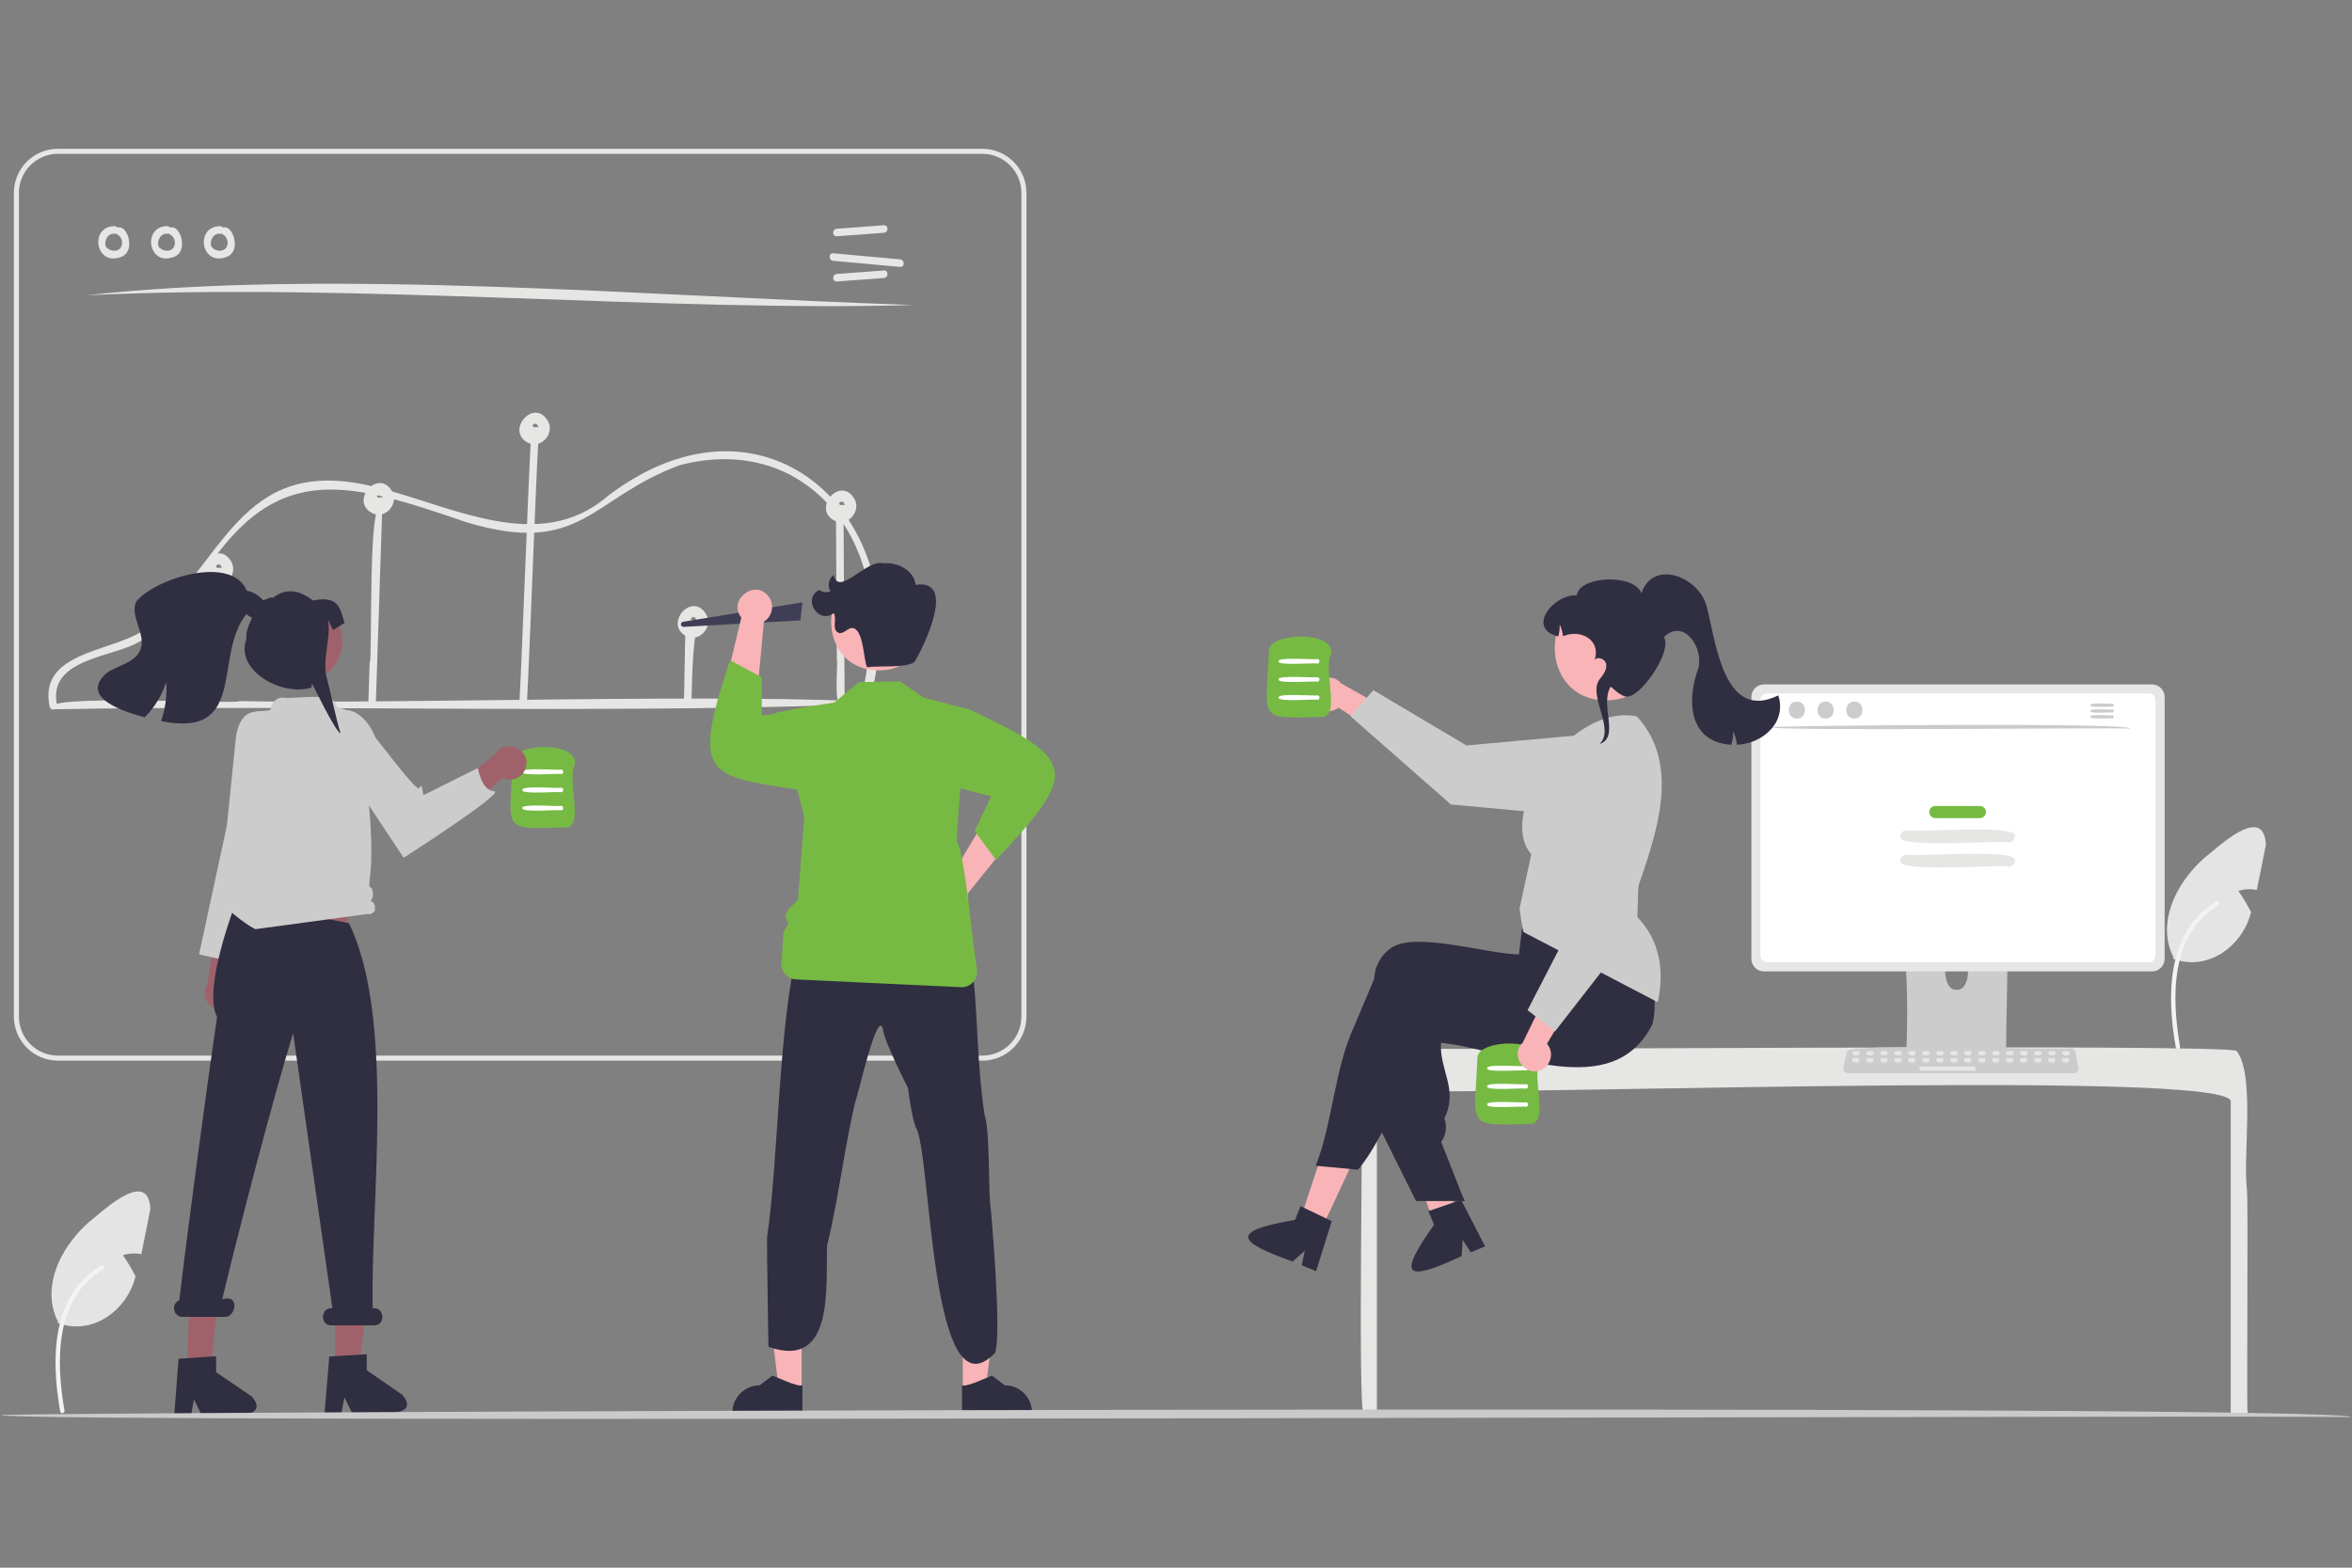<?xml version="1.0" encoding="UTF-8"?>
<svg id="Layer_1" data-name="Layer 1" xmlns="http://www.w3.org/2000/svg" viewBox="0 0 600 400">
  <rect x="0" y="0" width="600" height="400" fill="#808080" stroke="none"/>
  <defs>
    <style>
      .cls-1 {
        fill: #e4e4e4;
      }

      .cls-1, .cls-2, .cls-3, .cls-4, .cls-5, .cls-6, .cls-7, .cls-8, .cls-9, .cls-10, .cls-11 {
        stroke-width: 0px;
      }

      .cls-2 {
        fill: #403e56;
      }

      .cls-3 {
        fill: #77ba43;
      }

      .cls-4 {
        fill: #f3f3f3;
      }

      .cls-5 {
        fill: #f8b4b6;
      }

      .cls-6 {
        fill: #e6e6e5;
      }

      .cls-7 {
        fill: #9f626b;
      }

      .cls-8 {
        fill: #ccc;
      }

      .cls-9 {
        fill: #fff;
      }

      .cls-10 {
        fill: #302e41;
      }

      .cls-11 {
        fill: #cacaca;
      }
    </style>
  </defs>
  <path class="cls-1" d="M38.37,308.45c-.34,1.67-1.99,10.07-2.32,11.56-1.56-.32-3.19-.23-4.7.26,1.2,1.72,2.28,3.53,3.23,5.4-2.15,8.7-11.03,15.21-19.88,11.9l.08-.37c-4.78-9.49,1.63-20.64,9.4-26.6,3.63-3.03,13.69-11.89,14.18-2.15Z"/>
  <path id="b311a411-101b-4365-a37b-2cdfec47a637-388" class="cls-4" d="M15.36,360.16c-2.3-13.01-2.45-29.5,10.32-37.19.61-.38,1.17.58.56.97-12.33,7.46-11.96,23.38-9.8,35.93.19.68-.89,1.01-1.08.3h0Z"/>
  <path class="cls-6" d="M22.13,75.34c68.35-3.33,148.4,4.33,210.9,2.48-68.13-2.21-148.4-9.42-210.9-2.48h0Z"/>
  <path class="cls-6" d="M213.47,60.28l12.01-.89c1.23-.09,1.24-2.01,0-1.92l-12.01.89c-1.23.09-1.24,2.01,0,1.92Z"/>
  <path class="cls-6" d="M213.47,71.82l12.01-.89c1.23-.09,1.24-2.01,0-1.92l-12.01.89c-1.23.09-1.24,2.01,0,1.92Z"/>
  <path class="cls-6" d="M212.57,66.55l17.07,1.55c1.23.11,1.22-1.81,0-1.92l-17.07-1.55c-1.23-.11-1.22,1.81,0,1.92Z"/>
  <path class="cls-6" d="M29.23,57.7c-6.41.06-4.94,9.99,1.26,7.99,4.88-1.23,1.58-10.04-1.28-7.09-.27.92.89,1.28,1.05,1.41,1.14,1.02,1.19,2.74.16,3.59.24-.17-.32.21-.44.24.38-.12-.83.22-.41.11-.71.05-.85.04-1.54-.21.27.12-.43-.21-.54-.33-1.13-.65-.66-3.05.77-3.63.14-.05.45-.21.59-.17.92.42,2.25-1.58.37-1.92h0Z"/>
  <path class="cls-6" d="M42.69,57.7c-6.41.06-4.94,9.99,1.26,7.99,4.88-1.23,1.58-10.04-1.28-7.09-.27.92.89,1.28,1.05,1.41,1.14,1.02,1.19,2.74.16,3.59.24-.17-.32.21-.44.24.38-.12-.83.22-.41.11-.71.05-.85.04-1.54-.21.27.12-.43-.21-.54-.33-1.13-.65-.66-3.05.77-3.63.14-.05.45-.21.59-.17.92.42,2.25-1.58.37-1.92h0Z"/>
  <path class="cls-6" d="M56.15,57.7c-6.41.06-4.94,9.99,1.26,7.99,4.88-1.23,1.58-10.04-1.28-7.09-.27.92.89,1.28,1.05,1.41,1.14,1.02,1.19,2.74.16,3.59.24-.17-.32.21-.44.24.38-.12-.83.22-.41.11-.71.05-.85.04-1.54-.21.27.12-.43-.21-.54-.33-1.13-.65-.66-3.05.77-3.63.14-.05.45-.21.59-.17.92.42,2.25-1.58.37-1.92h0Z"/>
  <path class="cls-6" d="M250.6,270.63H14.79c-6.21,0-11.24-5.04-11.25-11.25V49.21c0-6.21,5.04-11.24,11.25-11.25h235.81c6.21,0,11.24,5.04,11.25,11.25v210.17c0,6.21-5.04,11.24-11.25,11.25ZM14.79,39.25c-5.5,0-9.96,4.46-9.96,9.96v210.17c0,5.5,4.46,9.96,9.96,9.96h235.81c5.5,0,9.96-4.46,9.96-9.96V49.21c0-5.5-4.46-9.96-9.96-9.96H14.79Z"/>
  <path class="cls-6" d="M14.4,180.96c61.67-1.18,152.6,1.43,212.89-1.64-40.37-2.58-124.96.37-166.35-.43,2.05.91-54.84-2.04-46.54,2.07Z"/>
  <path class="cls-6" d="M56.23,179.4c-.73.5,2.53-37.6-1.41-30.28.73-.5-2.54,37.6,1.41,30.28Z"/>
  <path class="cls-6" d="M95.87,179.73c.26-8.02,1.37-41.61,1.61-48.93-3.72-7.9-2.4,39.24-3.17,38.06,0,0-.36,10.87-.36,10.87-.04,1.24,1.88,1.24,1.92,0Z"/>
  <path class="cls-6" d="M135.39,112.76c-.75,13.48-2.15,53.24-2.9,66.72-.07,1.24,1.85,1.23,1.92,0,.75-13.48,2.15-53.24,2.9-66.72.07-1.24-1.85-1.23-1.92,0Z"/>
  <path class="cls-6" d="M174.73,165.95l-.24,12.96c-.02,1.24,1.9,1.24,1.92,0,.28-15.3.99-14.8,1.07-19.12.02-1.24-1.9-1.24-1.92,0,0,0-.56-9.14-.84,6.17Z"/>
  <path class="cls-6" d="M213.26,131.92l.22,36.35c.39.63-.92,11.93,1.06,11.34.51-.02.91-.42.93-.93l-.22-36.35s-.06-10.41-.06-10.41c-.02-1.19-1.9-1.21-1.92,0Z"/>
  <path class="cls-6" d="M14.55,179.88c-2.35-11.2,12.45-12.05,19.64-15.43,6.65-3.26,11.5-9.1,15.81-14.94,19.43-32.47,37.65-27,69.01-16.25,29.47,8.82,31.55-6.16,54.43-14.58,33.09-8.6,54.51,20.84,47.63,51.79.34,1.61-3.06,11.6.69,8.41,13.37-45.89-25.81-83.36-66.57-52.43-17.68,15.36-40.3,2.37-59.55-2.21-35-8.74-38.28,19.96-59.51,36.89-8.27,5.27-26.48,5.35-23.45,19.27.42,1.15,2.28.65,1.85-.51h0Z"/>
  <polygon class="cls-6" points="55.59 144.94 55.59 144.94 55.6 144.94 55.59 144.94"/>
  <path class="cls-6" d="M58.93,143.17c-3.56-5.78-10.78,2.61-5.06,5.66,3.42,1.82,7.07-2.48,5.06-5.66ZM56.52,144.8s0,.09,0,0ZM56.28,144.25s0,0,0,0ZM55.2,144.68s-.02-.03,0,0ZM55.45,144.9c.06.02.04.02,0,0ZM55.57,144.95h.03s-.01-.01-.02-.02c0,0,.02,0,.02,0h-.01s.01,0,.01,0c.11-.05.04-.03-.03,0-.07,0-.41-.25-.2-.07-.21-.15-.32-.41-.13-.62-.15.22.07-.04.07-.06.03-.05.45-.2.18-.11.24-.09.47-.09.7.08-.09-.1.43.51.34.81-.3-.16-.66-.16-.96,0h0Z"/>
  <path class="cls-6" d="M55.6,144.94s0,0,0,0h0Z"/>
  <path class="cls-6" d="M55.6,144.94h0s0,0,0,0Z"/>
  <path class="cls-6" d="M55.6,144.94h0s0,0,0,0Z"/>
  <polygon class="cls-6" points="55.6 144.94 55.6 144.94 55.6 144.94 55.6 144.94"/>
  <polygon class="cls-6" points="96.61 126.99 96.61 127 96.62 126.99 96.61 126.99"/>
  <path class="cls-6" d="M99.95,125.23c-3.56-5.78-10.78,2.61-5.06,5.66,3.42,1.82,7.07-2.48,5.06-5.66ZM97.54,126.86s0,.09,0,0ZM97.3,126.3s0,0,0,0ZM96.22,126.74s-.02-.03,0,0ZM96.47,126.95c.06.02.04.02,0,0ZM96.59,127.01h.03s-.01-.01-.02-.02c0,0,.02,0,.02,0h-.01s.01,0,.01,0c.11-.05.04-.03-.03,0-.07,0-.41-.25-.2-.07-.21-.15-.32-.41-.13-.62-.15.22.07-.04.07-.06.03-.05.45-.2.18-.11.24-.09.47-.09.7.08-.09-.1.43.51.34.81-.3-.16-.66-.16-.96,0h0Z"/>
  <path class="cls-6" d="M96.62,126.99h0s0,0,0,0Z"/>
  <polygon class="cls-6" points="96.62 126.99 96.62 126.99 96.62 126.99 96.62 126.99"/>
  <path class="cls-6" d="M96.62,126.99s0,0,0,0h0Z"/>
  <path class="cls-6" d="M96.62,126.99h0s0,0,0,0Z"/>
  <polygon class="cls-6" points="136.36 135.97 136.36 135.97 136.36 135.97 136.36 135.97"/>
  <path class="cls-6" d="M139.69,107.28c-3.56-5.78-10.78,2.61-5.06,5.66,3.42,1.82,7.07-2.48,5.06-5.66ZM137.28,108.91s0,.09,0,0ZM137.03,108.36s0,0,0,0ZM135.96,108.79s-.02-.03,0,0ZM136.21,109.01c.06.02.04.02,0,0ZM136.33,109.06h.03s-.01-.01-.02-.02c0,0,.02,0,.02,0h-.01s.01,0,.01,0c.11-.05.04-.03-.03,0-.07,0-.41-.25-.2-.07-.21-.15-.32-.41-.13-.62-.15.22.07-.04.07-.06.03-.05.45-.2.18-.11.24-.09.47-.09.7.08-.09-.1.43.51.34.81-.3-.16-.66-.16-.96,0h0Z"/>
  <polygon class="cls-6" points="136.35 135.97 136.35 135.97 136.36 135.97 136.35 135.97"/>
  <path class="cls-6" d="M136.36,135.97h0s0,0,0,0Z"/>
  <path class="cls-6" d="M136.36,135.97h0s0,0,0,0Z"/>
  <path class="cls-6" d="M136.36,135.97s0,0,0,0h0Z"/>
  <path class="cls-6" d="M180.07,156.63c-3.56-5.78-10.78,2.61-5.06,5.66,3.42,1.82,7.07-2.48,5.06-5.66ZM177.66,158.26s0,.09,0,0ZM177.41,157.71s0,0,0,0ZM176.33,158.14s-.02-.03,0,0ZM176.59,158.36c.06.02.04.02,0,0ZM176.7,158.41h.03s-.01-.01-.02-.02c0,0,.02,0,.02,0h-.01s.01,0,.01,0c.11-.05.04-.03-.03,0-.07,0-.41-.25-.2-.07-.21-.15-.32-.41-.13-.62-.15.22.07-.04.07-.06.03-.05.45-.2.18-.11.24-.09.47-.09.7.08-.09-.1.43.51.34.81-.3-.16-.66-.16-.96,0h0Z"/>
  <polygon class="cls-6" points="176.73 116.1 176.73 116.1 176.74 116.1 176.73 116.1"/>
  <path class="cls-6" d="M176.74,116.1h0s0,0,0,0Z"/>
  <path class="cls-6" d="M176.74,116.1h0s0,0,0,0Z"/>
  <path class="cls-6" d="M176.74,116.1s0,0,0,0h0Z"/>
  <polygon class="cls-6" points="176.74 116.1 176.74 116.1 176.74 116.1 176.74 116.1"/>
  <path class="cls-6" d="M214.55,128.92h0s0,0,0,0Z"/>
  <path class="cls-6" d="M217.88,127.15c-3.56-5.78-10.78,2.61-5.06,5.66,3.42,1.82,7.07-2.48,5.06-5.66ZM215.47,128.78s0,.09,0,0ZM215.23,128.22s0,0,0,0ZM214.15,128.66s-.02-.03,0,0ZM214.41,128.88c.06.02.04.02,0,0ZM214.52,128.93h.03s-.01-.01-.02-.02c0,0,.02,0,.02,0h-.01s.01,0,.01,0c.11-.05.04-.03-.03,0-.07,0-.41-.25-.2-.07-.21-.15-.32-.41-.13-.62-.15.22.07-.04.07-.06.03-.05.45-.2.18-.11.24-.09.47-.09.7.08-.09-.1.43.51.34.81-.3-.16-.66-.16-.96,0h0Z"/>
  <polygon class="cls-6" points="214.55 128.92 214.55 128.92 214.55 128.92 214.55 128.92"/>
  <polygon class="cls-6" points="214.55 128.92 214.55 128.92 214.55 128.92 214.55 128.92"/>
  <path class="cls-6" d="M214.55,128.92s0,0,0,0h0Z"/>
  <path class="cls-6" d="M214.55,128.92h0s0,0,0,0Z"/>
  <path class="cls-2" d="M204.19,158.29l-29.8,1.66c-.36.02-.67-.26-.69-.62-.02-.34.22-.63.55-.69l30.46-4.96-.52,4.6Z"/>
  <path class="cls-5" d="M242.06,224.64l11.23-18.89,8.3,3.92s-14.3,17.86-14.76,18.38c1.33,5.55-7.41,7.51-8.58,1.93-.59-2.53,1.22-5.06,3.8-5.33h0Z"/>
  <path class="cls-3" d="M246.73,180.75c28.26,13.25,28.64,15.92,7.36,38.67l-5.46-7.4,4.21-8.81-8.16-2.15,2.05-20.31Z"/>
  <path class="cls-5" d="M194.88,158.6l-2.05,21.88-9.18.02s5.27-22.27,5.46-22.93c-3.58-4.44,3.47-9.96,6.92-5.42,1.62,2.04,1.07,5.09-1.15,6.45h0Z"/>
  <path class="cls-3" d="M213.15,203.35c-30.52-6.42-38.49-.54-26.91-34.88l8.11,4.35-.03,9.76,11.35-1.55,7.47,22.33Z"/>
  <polygon class="cls-5" points="204.5 354.59 198.7 354.59 195.93 332.18 204.51 332.18 204.5 354.59"/>
  <path class="cls-10" d="M204.71,360.65h-17.87c-.12-3.92,3.03-7.19,6.95-7.18l3.26-2.48c1.13.39,6.47,2.98,7.65,2.48v7.18Z"/>
  <polygon class="cls-5" points="245.61 354.59 251.42 354.59 254.19 332.18 245.61 332.18 245.61 354.59"/>
  <path class="cls-10" d="M245.41,360.65h17.87c.12-3.92-3.03-7.19-6.95-7.18l-3.26-2.48c-1.13.39-6.47,2.98-7.65,2.48v7.18Z"/>
  <path class="cls-10" d="M195.68,315.71c2.96-19.75,2.86-54.45,7.85-73.55l12.71,4.95,10.31-4.94c5.46,1.65,16.57,5.37,21.8,7.5,1.13,11.49,1,22.88,2.81,34.77,1.52,4.44.84,20.12,1.62,24.3,0,0,2.85,31.67,1.06,36.45-16.7,17.4-16.22-51.94-20.25-57.58-1.02-2.64-1.96-10.05-1.96-10.05,0,0-6.31-12.27-6.39-15-1.45-5.5-6.5,17.75-6.93,18.07-2.76,11.2-4.46,25.72-7.31,37.15-.42,10.1,2.05,31.93-14.97,25.85,0,0-.44-26.63-.35-27.91Z"/>
  <path class="cls-3" d="M205.18,208.54l-1.62,21.03c-1.31,1.43-4.65,3.88-2.32,5.91h0l-1.34,2.3s-.48,7.26-.48,7.26c-.6,2.37,1.21,4.77,3.65,4.86,0,0,42.07,1.98,42.07,1.98,2.43.14,4.44-2.06,4.1-4.46-.97-4.46-2.96-29.38-5.18-32.83.36-7.85,1.93-25.74,2.74-33.7l-11.13-2.87-6.03-4.15-10.48.17-6.36,5.22c-3.68.53-11.31,1.8-14.89,2.6l-.82,1.78,1.63-.36,5.92,23.1.54,2.15Z"/>
  <path class="cls-5" d="M224.15,146.36c16.15.07,16.15,24.63,0,24.7-16.15-.07-16.15-24.63,0-24.7Z"/>
  <path class="cls-10" d="M221.18,170.26c2.41-.45,10.24.27,12.14-1.4,2.58-4.3,10.72-21.26.26-19.63-.51-3.88-4.72-5.85-8.3-5.49-4.11-1.23-11.41,8.73-12.61,2.97-1.3.97-1.65,2.78-.81,4.17-.94.39-2.02.27-2.85-.34-4.44,2.19-.28,8.89,3.65,5.89,1.01,1.38-.68,4.28,1.34,5.06,1.21.35,2.19-1.28,3.45-1.27,2.88.37,2.8,7.96,3.72,9.98"/>
  <path class="cls-6" d="M569.05,281.29c3.9-9.36-214.98-.52-216.37-3.47-.79,0-1.43,1.56-1.43,3.47v78.71c-.32,1.31-2.34.63-3.36.94-1.6-.87-.03-82.93-.56-84.16,0-1.25.1-2.5.33-3.73.6-3.31,1.97-5.56,3.51-5.57,1.39.7,218.64-1.35,219.44.7,4.67,6.29,1.59,26.34,2.56,35.1.41.95-.09,54.74.19,57.24h0c.29,1.12-4.58,1.06-4.3,0,0,0,0-79.25,0-79.25Z"/>
  <path class="cls-8" d="M510.64,231.72c-34.61.16-22.21-6.5-24.39,37.82h25.63c-.63-.68,1.48-39.1-1.24-37.82ZM499.14,252.51c-3.88.55-3.95-10.21,0-9.69,3.94-.52,3.88,10.24,0,9.69Z"/>
  <path class="cls-2" d="M486.17,268.37c.27.63-.64,4.31.69,4.22,0,0,24.41,0,24.41,0,1.3.1.47-3.6.69-4.22h-25.79Z"/>
  <path class="cls-6" d="M548.99,174.63h-99c-1.77,0-3.21,1.44-3.21,3.21v66.81c0,1.77,1.44,3.21,3.21,3.21h99c1.77,0,3.21-1.44,3.21-3.21v-66.81c0-1.77-1.44-3.21-3.21-3.21Z"/>
  <path class="cls-9" d="M548.16,176.94h-97.35c-.95,0-1.72.77-1.72,1.72v65.15c0,.95.77,1.71,1.72,1.72h97.35c.95,0,1.71-.77,1.72-1.72v-65.15c0-.95-.77-1.72-1.72-1.72Z"/>
  <path class="cls-8" d="M529.2,273.82h-57.92c-2.26,0-.05-4.52-.14-5.55.4-2.33,55.94-.09,57.16-.85,1.58-.18,1.49,4.3,1.94,5.12.14.65-.38,1.29-1.04,1.28h0Z"/>
  <path class="cls-6" d="M472.91,268.19c.28.08,1.5-.23,1.47.31.42,1.46-3.01.72-1.47-.31Z"/>
  <path class="cls-6" d="M476.48,268.19c.28.08,1.5-.23,1.47.31.42,1.46-3.01.72-1.47-.31Z"/>
  <path class="cls-6" d="M480.05,268.19c.28.08,1.5-.23,1.47.31.42,1.46-3.01.72-1.47-.31Z"/>
  <path class="cls-6" d="M483.61,268.19c.28.08,1.5-.23,1.47.31.42,1.46-3.01.72-1.47-.31Z"/>
  <path class="cls-6" d="M487.18,268.19c.28.08,1.5-.23,1.47.31.42,1.46-3.01.72-1.47-.31Z"/>
  <path class="cls-6" d="M490.75,268.19c.28.08,1.5-.23,1.47.31.42,1.46-3.01.72-1.47-.31Z"/>
  <path class="cls-6" d="M494.32,268.19c.28.08,1.5-.23,1.47.31.42,1.46-3.01.72-1.47-.31Z"/>
  <path class="cls-6" d="M497.88,268.19c.28.08,1.5-.23,1.47.31.42,1.46-3.01.72-1.47-.31Z"/>
  <path class="cls-6" d="M501.45,268.19c.28.08,1.5-.23,1.47.31.42,1.46-3.01.72-1.47-.31Z"/>
  <path class="cls-6" d="M505.02,268.19c.28.08,1.5-.23,1.47.31.42,1.46-3.01.72-1.47-.31Z"/>
  <path class="cls-6" d="M508.59,268.19c.28.08,1.5-.23,1.47.31.42,1.46-3.01.72-1.47-.31Z"/>
  <path class="cls-6" d="M512.15,268.19c.28.08,1.5-.23,1.47.31.42,1.46-3.01.72-1.47-.31Z"/>
  <path class="cls-6" d="M515.72,268.19c.28.08,1.5-.23,1.47.31.42,1.46-3.01.72-1.47-.31Z"/>
  <path class="cls-6" d="M519.29,268.19c.28.08,1.5-.23,1.47.31.42,1.46-3.01.72-1.47-.31Z"/>
  <path class="cls-6" d="M522.86,268.19c.28.08,1.5-.23,1.47.31.42,1.46-3.01.72-1.47-.31Z"/>
  <path class="cls-6" d="M526.42,268.19c.28.08,1.5-.23,1.47.31.42,1.46-3.01.72-1.47-.31Z"/>
  <path class="cls-6" d="M472.87,269.98c.28.08,1.5-.23,1.47.31.42,1.46-3.01.72-1.47-.31Z"/>
  <path class="cls-6" d="M476.44,269.98c.28.08,1.5-.23,1.47.31.42,1.46-3.01.72-1.47-.31Z"/>
  <path class="cls-6" d="M480,269.98c.28.08,1.5-.23,1.47.31.42,1.46-3.01.72-1.47-.31Z"/>
  <path class="cls-6" d="M483.57,269.98c.28.08,1.5-.23,1.47.31.42,1.46-3.01.72-1.47-.31Z"/>
  <path class="cls-6" d="M487.14,269.98c.28.08,1.5-.23,1.47.31.42,1.46-3.01.72-1.47-.31Z"/>
  <path class="cls-6" d="M490.71,269.98c.28.08,1.5-.23,1.47.31.42,1.46-3.01.72-1.47-.31Z"/>
  <path class="cls-6" d="M494.27,269.98c.28.08,1.5-.23,1.47.31.42,1.46-3.01.72-1.47-.31Z"/>
  <path class="cls-6" d="M497.84,269.98c.28.08,1.5-.23,1.47.31.42,1.46-3.01.72-1.47-.31Z"/>
  <path class="cls-6" d="M501.41,269.98c.28.08,1.5-.23,1.47.31.42,1.46-3.01.72-1.47-.31Z"/>
  <path class="cls-6" d="M504.98,269.98c.28.08,1.5-.23,1.47.31.42,1.46-3.01.72-1.47-.31Z"/>
  <path class="cls-6" d="M508.54,269.98c.28.08,1.5-.23,1.47.31.42,1.46-3.01.72-1.47-.31Z"/>
  <path class="cls-6" d="M512.11,269.98c.28.08,1.5-.23,1.47.31.42,1.46-3.01.72-1.47-.31Z"/>
  <path class="cls-6" d="M515.68,269.98c.28.08,1.5-.23,1.47.31.42,1.46-3.01.72-1.47-.31Z"/>
  <path class="cls-6" d="M519.25,269.98c.28.08,1.5-.23,1.47.31.42,1.46-3.01.72-1.47-.31Z"/>
  <path class="cls-6" d="M522.81,269.98c.28.08,1.5-.23,1.47.31.42,1.46-3.01.72-1.47-.31Z"/>
  <path class="cls-6" d="M526.38,269.98c.28.08,1.5-.23,1.47.31.42,1.46-3.01.72-1.47-.31Z"/>
  <path class="cls-6" d="M489.99,272.12h13.64c.39,0,.31.51.31.76,0,.17-.14.31-.31.31h-13.64c-.47,0-.45-1.07,0-1.07Z"/>
  <path class="cls-11" d="M543.27,185.92c-.39-.36-91.52.69-91.44-.37-.38-.38,93.58-1.3,91.44.37Z"/>
  <path class="cls-8" d="M458.39,179c2.75-.04,2.75,4.38,0,4.34-2.75.04-2.75-4.38,0-4.34Z"/>
  <path class="cls-8" d="M465.72,179c2.75-.04,2.75,4.38,0,4.34-2.75.04-2.75-4.38,0-4.34Z"/>
  <path class="cls-8" d="M473.05,179c2.75-.04,2.75,4.38,0,4.34-2.75.04-2.75-4.38,0-4.34Z"/>
  <path class="cls-8" d="M538.86,179.54c-.29.17-5.85-.43-5.6.4-.25.79,5.34.23,5.6.39.5,0,.5-.79,0-.79h0Z"/>
  <path class="cls-8" d="M538.86,181.02c-.29.17-5.85-.43-5.6.4-.25.79,5.34.23,5.6.39.5,0,.5-.79,0-.79h0Z"/>
  <path class="cls-8" d="M538.86,182.5c-.29.17-5.85-.43-5.6.4-.25.79,5.34.23,5.6.39.5,0,.5-.79,0-.79h0Z"/>
  <path class="cls-3" d="M493.7,205.65h11.38c.85,0,1.55.69,1.55,1.55h0c0,.85-.69,1.55-1.55,1.55h-11.38c-.85,0-1.55-.69-1.55-1.55h0c0-.85.69-1.55,1.55-1.55Z"/>
  <path class="cls-6" d="M486.35,211.85c.92.69,29.07-1.7,27.63,1.55h0c0,.85-.69,1.55-1.55,1.55-.88-.69-29.1,1.69-27.63-1.55h0c0-.85.69-1.55,1.55-1.55Z"/>
  <path class="cls-6" d="M486.35,218.04c.92.69,29.07-1.7,27.63,1.55h0c0,.85-.69,1.55-1.55,1.55-.88-.69-29.1,1.69-27.63-1.55h0c0-.85.69-1.55,1.55-1.55Z"/>
  <polygon class="cls-5" points="336.68 314.5 331.44 311.99 338.64 290.06 346.39 293.76 336.68 314.5"/>
  <path class="cls-5" d="M371.86,310.96c-1.53.95-3.08,1.88-4.64,2.77h0s-.59.16-.62.17c-1.87-4.94-6.25-16.49-8.17-21.59l8.33-2.05.31,1.28h0c1.24,5.03,3.58,14.5,4.79,19.42Z"/>
  <path class="cls-10" d="M421.54,261.29c-10.09,20.39-36.73,6.57-53.94,4.78-.46,7,4.52,11.83.87,19.24.74,2.03.42,4.31-.82,6.07l5.59,14.15.36.92c-3.49,0-8.84,0-12.36,0l-8.61-17.28s-.45-.82-.41-.87c1.31-6.29-2.21-37.23,4.8-40.89,5.66-4.84,24.95,1.29,33.06,1.36l.9-3.66c4.56-1.67,20.14-7.38,24.9-9.13,3.47,7.57,7.81,16.93,5.65,25.3Z"/>
  <path class="cls-10" d="M422.31,249.05c-1.96-6.46-5.38-12.34-8.96-18.26-4.8.64-20.22,2.71-24.74,3.31-.07.62-.44,3.62-.5,4.17t0,0c-.15,1.27-.47,3.96-.63,5.25-8.19-.04-26.99-6.21-33.02-1.36-2.36,1.82-3.79,4.64-3.91,7.62,0,0-5.2,12.33-5.2,12.33-4.96,10.81-5.34,24.25-9.7,35.34,1.95.18,8.91.83,10.76,1,6.9-7.86,14.35-28.02,18.47-37.66,13.61,1.82,61.09,9.71,57.43-11.75Z"/>
  <path class="cls-10" d="M338.36,310.92c-.59-.28-6.16-2.95-6.57-3.15l-1.42,3.49c-16.41,2.8-15.21,5.43-.61,10.63l3.08-2.77-.76,3.72,3.65,1.49,4-12.75-1.38-.66Z"/>
  <polygon class="cls-10" points="373.25 305.54 373.61 306.46 373.25 306.46 373.25 305.54"/>
  <path class="cls-10" d="M371.27,306.65c-.62.22-6.45,2.24-6.88,2.38l1.45,3.48c-9.69,13.54-7.03,14.56,7.04,7.98l.24-4.14,2.08,3.17,3.65-1.51-6.12-11.87-1.45.5Z"/>
  <path class="cls-5" d="M335.17,179.13c1.16,2.33,4.27,3.02,6.32,1.43l12.51,8.3.02-7.8-11.88-6.69c-3.13-3.78-9.34.47-6.97,4.76Z"/>
  <path class="cls-8" d="M344.51,182.74l5.84-6.64,23.76,14.11,31.5-2.88c6.55-.67,12.24,5.05,11.58,11.59h0c-.55,5.85-5.73,10.16-11.59,9.62l-35.48-3.28-25.61-22.51Z"/>
  <path class="cls-8" d="M417.62,182.84l-.05-.07c-17-3.38-35.98,24.82-26.93,35.2l-3,13.84c.16,1.02.68,5.1,1.01,6.01l34.26,17.9c1.95-9.37.06-17.36-7.04-23.46,4.84-15.09,14.42-35.47,1.76-49.42Z"/>
  <path class="cls-3" d="M390.38,286.77c-16.74.41-14.18,1.02-13.47-17.21.96-4.43,16.35-4.69,15.92.87-2.27,4.25,2.51,16.24-2.45,16.34Z"/>
  <path class="cls-9" d="M389.23,273.15c-.36-.25-10.31.62-9.83-.57-.52-1.21,9.51-.33,9.83-.58.75-.02.76,1.17,0,1.16Z"/>
  <path class="cls-9" d="M389.23,277.77c-.36-.25-10.31.62-9.83-.57-.52-1.21,9.51-.33,9.83-.58.75-.02.76,1.17,0,1.16Z"/>
  <path class="cls-9" d="M389.23,282.4c-.36-.25-10.31.62-9.83-.57-.52-1.22,9.51-.33,9.83-.59.76-.02.76,1.18,0,1.16Z"/>
  <path class="cls-3" d="M337.18,182.94c-16.74.41-14.18,1.02-13.47-17.21.96-4.43,16.35-4.69,15.92.87-2.27,4.25,2.51,16.24-2.45,16.34Z"/>
  <path class="cls-9" d="M336.03,169.31c-.36-.25-10.31.62-9.83-.57-.52-1.21,9.51-.33,9.83-.58.75-.02.76,1.17,0,1.16Z"/>
  <path class="cls-9" d="M336.03,173.94c-.36-.25-10.31.62-9.83-.57-.52-1.21,9.51-.33,9.83-.58.75-.02.76,1.17,0,1.16Z"/>
  <path class="cls-9" d="M336.03,178.56c-.36-.25-10.31.62-9.83-.57-.52-1.21,9.51-.33,9.83-.58.75-.02.76,1.17,0,1.16Z"/>
  <path class="cls-3" d="M144.26,211.14c-16.74.41-14.18,1.02-13.47-17.21.96-4.43,16.35-4.69,15.92.87-2.27,4.25,2.51,16.24-2.45,16.34Z"/>
  <path class="cls-9" d="M143.11,197.51c-.36-.25-10.31.62-9.83-.57-.52-1.21,9.51-.33,9.83-.58.75-.02.76,1.17,0,1.16Z"/>
  <path class="cls-9" d="M143.11,202.14c-.36-.25-10.31.62-9.83-.57-.52-1.21,9.51-.33,9.83-.58.75-.02.76,1.17,0,1.16Z"/>
  <path class="cls-9" d="M143.11,206.76c-.36-.25-10.31.62-9.83-.57-.52-1.21,9.51-.33,9.83-.58.75-.02.76,1.17,0,1.16Z"/>
  <path class="cls-5" d="M393.6,272.73c2.25-1.3,2.77-4.44,1.05-6.39l7.55-12.98-7.79.44-5.97,12.26c-3.59,3.35,1.03,9.29,5.16,6.67h0Z"/>
  <path class="cls-8" d="M396.65,263.18l-6.97-5.43,12.67-24.56-4.75-31.27c-1.06-6.5,4.31-12.52,10.88-12.24,5.88.2,10.48,5.12,10.3,11l-1.17,35.61-20.95,26.9Z"/>
  <path class="cls-7" d="M59.58,256.47c1.87-1.84,1.57-5.03-.59-6.51l6.78-33.69-7.49,2.4-5.43,32.58c-2.65,4.18,3.36,8.81,6.73,5.2Z"/>
  <path class="cls-8" d="M69.59,185.2l-4.65-3.51s-4.1-.29-4.83,7.1c-.73,7.39-2.22,21.8-2.22,21.8l-7.11,32.94,9.84,2.16c1.87-8.3,7.48-39.32,12.19-46.1l-3.23-14.39Z"/>
  <polygon class="cls-7" points="61.93 238.98 88.12 238.54 90.3 220.65 61.93 220.65 61.93 238.98"/>
  <polygon class="cls-7" points="85.5 349.1 91.54 349.1 94.42 325.78 85.5 325.78 85.5 349.1"/>
  <polygon class="cls-7" points="47.63 349.66 53.67 349.61 56.38 326.28 48.52 328.08 47.63 349.66"/>
  <polygon class="cls-5" points="66.53 205.24 65.16 208.8 65.44 212.36 92.25 221.65 90.92 206.06 87.9 202.5 66.53 205.24"/>
  <path class="cls-7" d="M78.03,154.04c12.42-.18,12.42,19.33,0,19.15-12.42.18-12.42-19.33,0-19.15Z"/>
  <path class="cls-10" d="M84,346.11l9.56-.57v4.09l9.09,6.27c5.58,6.8-10.18,4.21-12.83,4.66l-1.96-4.05-.77,4.05h-4.29l1.2-14.46Z"/>
  <path class="cls-10" d="M45.56,346.69l9.55-.64.03,4.09,9.13,6.21c5.63,6.76-10.15,4.28-12.8,4.75l-1.99-4.04-.74,4.06-4.29.03,1.1-14.47Z"/>
  <path class="cls-10" d="M45.74,331.78c2.11-18.01,6.98-54.31,9.64-72.28-3.84-7.12,4.8-29.24,4.8-29.24l1.22.06,27.59,5.21v-.03c11.95,24.33,5.45,71.89,6.09,98.31,3.02-.42,3.42,4.35.35,4.36,0,0-10.91,0-10.91,0-3.02,0-2.72-4.72.28-4.36l-10.02-70.16c-5.07,16.3-14.1,51.09-18.09,67.87,4.66-1.45,3.39,4.6.77,4.48,0,0-10.91,0-10.91,0-2.34.07-3-3.41-.8-4.21h0Z"/>
  <path class="cls-8" d="M58.04,231.4c.55-1.32-.17-10.31,2.45-10.04.37-4.19,1.89-22.1,1.99-22.91,0,0,.7-14.86.7-14.86,0-3.01,4.41-1.72,5.92-2.53,0-1.71,1.38-3.09,3.09-3.09,2.51.62,13.57-1.9,13.75,2.53,2.43.35,5,1.62,5.4,4.46,1.49,8.65,4.47,28.3,3,39.22-.51,3.8.59.79.79,3.97.04.62-.17,1.23-.58,1.7.87.32,1.32,1.27,1.02,2.15l.19-.05c-.24.93-1.18,1.5-2.12,1.27,0,0-28.47,3.86-28.47,3.86-.93-.24-7.34-4.74-7.1-5.68Z"/>
  <path class="cls-7" d="M134.11,195.91c-.73,2.52-3.67,3.78-6,2.58l-11.01,10.04-1.46-7.73,10.68-8.33c2.41-4.32,9.34-1.25,7.78,3.43h0Z"/>
  <path class="cls-8" d="M95.8,188.23c-4.19-10.39-14.39-9.25-11.03,3.19,0,0,18.21,27.44,18.21,27.44,0,0,26.27-16.85,23.07-16.97s-4.15-5.93-4.15-5.93l-13.88,6.94-.47-2.47-.75.75c-1.46-.35-9.89-11.7-11-12.95Z"/>
  <path class="cls-5" d="M409.72,151.97c17.48.08,17.48,26.66,0,26.74-17.48-.08-17.48-26.66,0-26.74Z"/>
  <path class="cls-10" d="M452.63,185c-2.15,3.11-5.81,4.86-9.55,5.03-.13-1.22-.45-2.4-.94-3.52.05,1.19-.12,2.38-.49,3.52-10.85-.68-11.45-11.25-8.41-19.48,1.44-5.36-3.8-12.92-8.78-7.97,2.35,3.48-6.34,16.23-9.9,15.12-2.01-.63-3.3-2.47-3.71-2.47-2.8,4.82,2.47,12.93-2.84,14.62,4.21-3.79-3.2-12.55.15-16.65.89-1.1,1.84-2.41,1.58-3.8-.25-1.33-2.35-2.03-2.97-.94,1.77-5.15-3.58-8.07-8.01-6.13-.16-1.04-.45-2.06-.88-3.03.04,1.04-.08,2.08-.36,3.08-8.25-1.99-1.29-10.79,4.71-10.48.72-5.05,14.65-5.57,16.5-.53,3.03-8.99,15.04-4.01,16.71,3.65,2.32,8.99,4.37,29.24,18.2,22.41.89,2.55.52,5.36-1.01,7.59Z"/>
  <path class="cls-1" d="M578.04,215.51c-.34,1.67-1.99,10.07-2.32,11.56-1.56-.32-3.19-.23-4.7.26,1.2,1.72,2.28,3.53,3.23,5.4-2.15,8.7-11.03,15.21-19.88,11.9l.08-.37c-4.78-9.49,1.63-20.64,9.4-26.6,3.63-3.03,13.69-11.89,14.18-2.15Z"/>
  <path id="a7585634-9c2c-4d81-a429-c019b32aabf2-389" class="cls-4" d="M555.04,267.23c-2.3-13.01-2.45-29.5,10.32-37.19.61-.38,1.17.58.56.97-12.33,7.46-11.96,23.38-9.8,35.93.19.68-.89,1.01-1.08.3h0Z"/>
  <path class="cls-11" d="M599.61,361.63c-.76-.77-599.42,1.67-599.24-.57-.51-.74,603.51-3.07,599.24.57Z"/>
  <path class="cls-10" d="M66.77,157.75c-1.47.7-3.11-.36-4.38-1.41l.45.39c-8.53,10.47.48,31.74-21.75,27.26,1.11-3.2,1.56-6.58,1.32-9.95-1.1,3.38-2.98,6.46-5.48,8.98-4.88-1.31-16.84-4.89-9.83-11.2,2.76-2.13,7.3-2.52,8.74-6.09,1.51-3.9-2.79-8.37-1.11-12.21,4.67-5.86,24.32-12.17,28.21-2.8,3.13.46,7.37,4.49,3.82,7.02Z"/>
  <path class="cls-10" d="M79.83,153.23c-4.2-3.32-7.6-2.75-10.22-.69-.44-.49-2.32.86-2.95.66-1.25,2.4-4.36,7.45-3.77,9.72-3.12,8.21,9.19,14.92,16.61,12.49l.07-1.04c.21.19,5.71,11.9,7.35,12.84-.8-2.07-2.91-11.92-3.49-13.97-1.39-4.87,1.08-10.28.25-15.1l1.3,2.63,2.92-1.84c-1.12-3.26-1.14-7.15-8.09-5.7Z"/>
</svg>